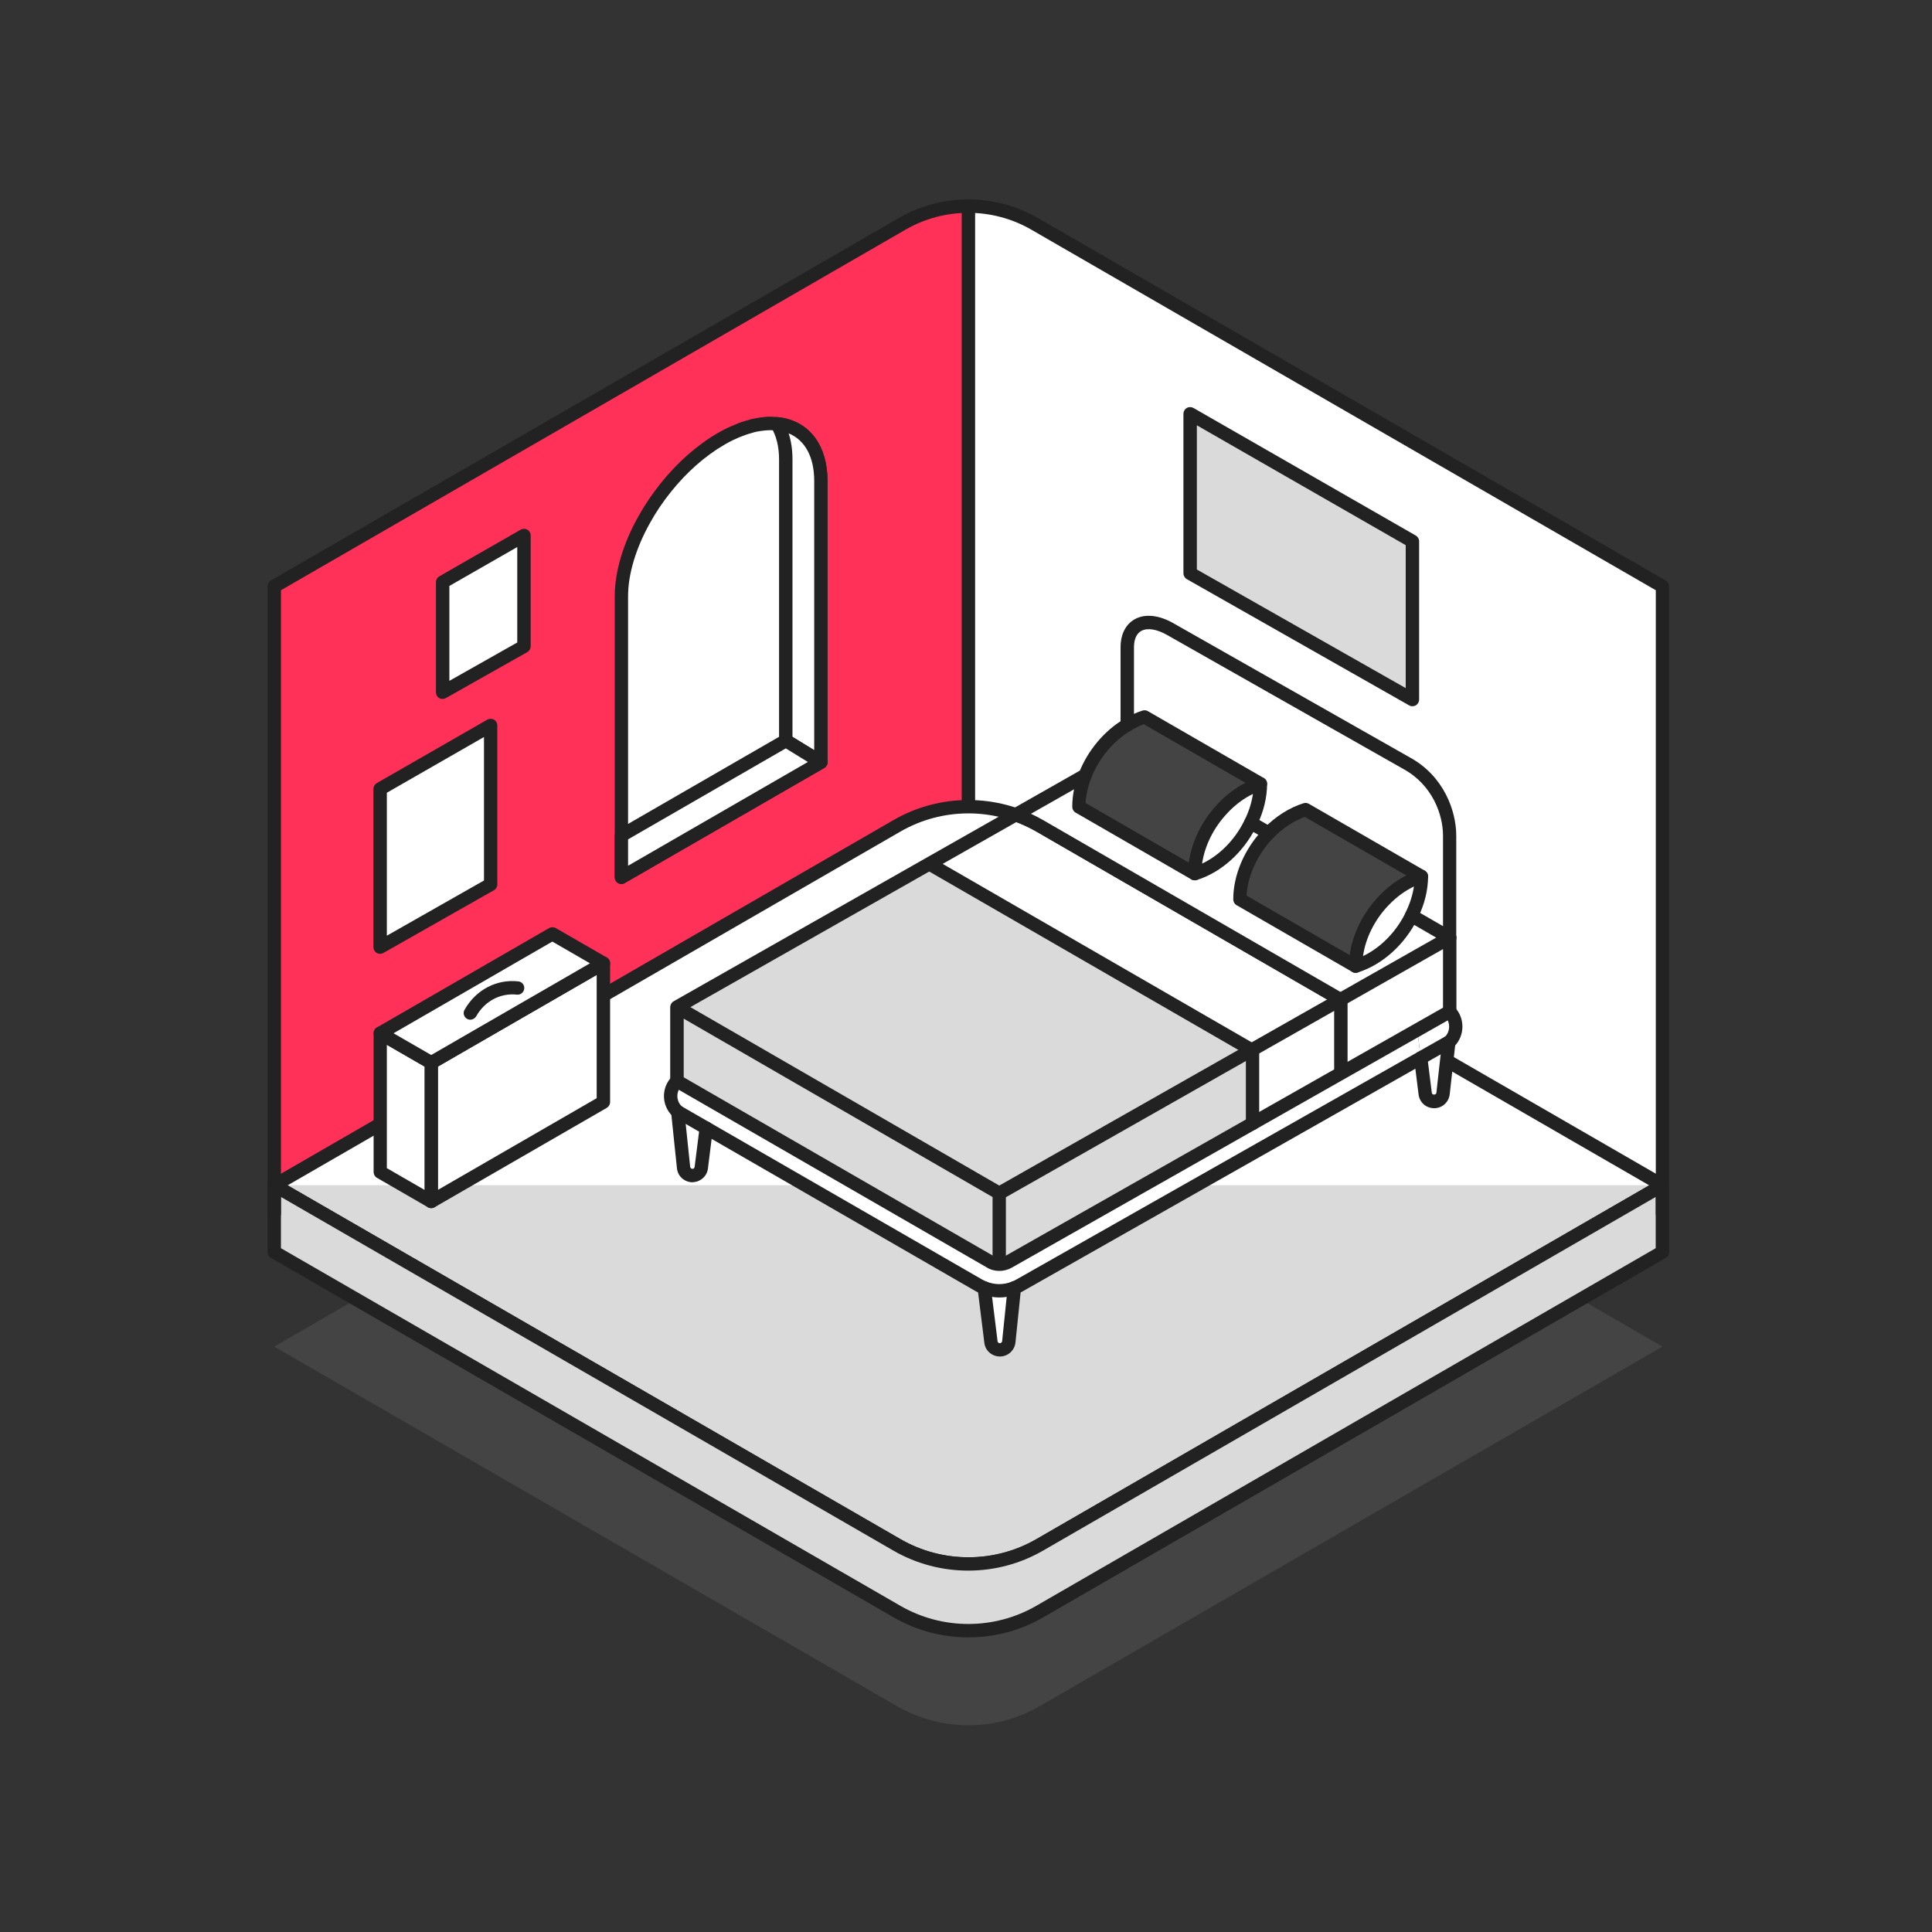 <?xml version="1.0" encoding="UTF-8"?><svg id="Standard_Icons" xmlns="http://www.w3.org/2000/svg" viewBox="0 0 216 216"><rect x="0" y="0" width="216" height="216" fill="#333333" stroke="none"/><defs><style>.cls-1{fill:#fff;}.cls-2{fill:#ff3158;}.cls-3{fill:#dadada;}.cls-4{fill:#222;}.cls-5{fill:#444;}</style></defs><g><path class="cls-3" d="M30.36,132.53l69.63,40.2c4.94,2.85,11.02,2.85,15.95,0l69.63-40.2"/><path class="cls-1" d="M185.51,132.53l-69.63-40.2c-4.94-2.85-11.02-2.85-15.95,0L30.3,132.53"/><path class="cls-1" d="M108.27,23.03c2.55,0,5.1,.67,7.39,1.98l70.21,40.54v66.97s-69.63-40.2-69.63-40.2c-2.47-1.43-5.22-2.14-7.97-2.14V23.34s0-.31,0-.31Z"/><path class="cls-5" d="M128.04,80.16c-.67,.21-1.32,.51-1.93,.89-2.1,1.25-3.81,3.34-4.71,5.64-.45,1.14-.7,2.34-.7,3.51l12.95,7.47c-.01-2.61,1.22-5.3,3.11-7.29l.12-.13c1.16-1.21,2.58-2.14,4.1-2.62l-12.95-7.47Z"/><path class="cls-5" d="M176.71,145.26l-60.47,34.91c-4.93,2.85-11.01,2.85-15.95,0l-60.47-34.91-9.16,5.29,69.63,40.2c4.94,2.85,11.02,2.85,15.95,0l69.63-40.2-9.16-5.29Z"/><path class="cls-2" d="M108.27,23.34V90.19c-2.75,0-5.5,.71-7.97,2.14L30.66,132.53V65.56L100.87,25.02c2.29-1.32,4.84-1.98,7.39-1.98v.31Z"/><path class="cls-4" d="M108.27,175.6c-2.89,0-5.77-.74-8.35-2.23L30.29,133.17c-.23-.13-.37-.38-.37-.65s.14-.51,.37-.65l69.63-40.2c5.15-2.97,11.55-2.97,16.7,0l69.63,40.2c.23,.13,.37,.38,.37,.65s-.14,.51-.37,.65l-69.63,40.2c-2.57,1.49-5.46,2.23-8.35,2.23Zm-76.11-43.08l68.51,39.55c4.69,2.71,10.51,2.71,15.2,0l68.51-39.55-68.51-39.55c-4.69-2.71-10.51-2.71-15.2,0l-68.51,39.55Z"/><g><path class="cls-3" d="M116.24,172.73c-4.94,2.85-11.02,2.85-15.95,0L30.66,132.53v7.45l69.63,40.2c4.94,2.85,11.02,2.85,15.95,0l69.63-40.2v-7.45l-69.63,40.2Z"/><path class="cls-4" d="M108.27,183.06c-2.89,0-5.77-.74-8.35-2.23L30.29,140.63c-.23-.13-.37-.38-.37-.65v-7.45c0-.27,.14-.51,.37-.65,.23-.13,.52-.13,.75,0l69.63,40.2c4.69,2.71,10.51,2.71,15.2,0l69.63-40.2c.23-.13,.52-.13,.75,0,.23,.13,.37,.38,.37,.65v7.45c0,.27-.14,.51-.37,.65l-69.63,40.2c-2.57,1.49-5.46,2.23-8.35,2.23ZM31.41,139.55l69.25,39.98c4.69,2.71,10.51,2.71,15.2,0l69.25-39.98v-5.73l-68.51,39.55-.37-.65,.37,.65c-5.15,2.97-11.55,2.97-16.7,0L31.41,133.82v5.73Z"/></g><path class="cls-4" d="M185.87,136.44c-.41,0-.75-.33-.75-.75V65.99L115.29,25.67c-4.33-2.5-9.71-2.5-14.04,0L31.41,65.99v69.71c0,.41-.33,.75-.75,.75s-.75-.33-.75-.75V65.55c0-.27,.14-.51,.37-.65L100.5,24.37c4.79-2.77,10.74-2.77,15.53,0l70.21,40.54c.23,.13,.37,.38,.37,.65v70.14c0,.41-.33,.75-.75,.75Z"/><path class="cls-4" d="M108.27,90.41c-.41,0-.75-.33-.75-.75V23.34c0-.41,.33-.75,.75-.75s.75,.33,.75,.75V89.66c0,.41-.33,.75-.75,.75Z"/><g><path class="cls-1" d="M91.77,85.21v-31.44c0-3.64-1.74-5.85-4.43-6.33-.13-.02-.25-.04-.4-.06-.14-.02-.3-.03-.44-.03-.1-.01-.21-.01-.31-.01-.42,0-.84,.04-1.29,.11-.16,.02-.3,.04-.45,.08l-.3,.07c-.18,.04-.35,.1-.53,.16-.17,.04-.32,.09-.48,.14s-.31,.11-.47,.18c-.21,.08-.42,.17-.63,.27-.12,.06-.24,.1-.38,.17-.34,.17-.69,.34-1.04,.55-2.31,1.33-4.46,3.27-6.23,5.5-.9,1.12-1.7,2.31-2.37,3.53-1.6,2.84-2.55,5.86-2.55,8.56v31.44l22.31-12.87Z"/><path class="cls-4" d="M69.47,98.83c-.13,0-.26-.03-.37-.1-.23-.13-.37-.38-.37-.65v-31.44c0-2.72,.94-5.89,2.65-8.92,.69-1.25,1.52-2.47,2.44-3.63,1.89-2.37,4.12-4.34,6.44-5.68,.37-.22,.73-.4,1.09-.58,.09-.04,.18-.08,.27-.12l.12-.05c.22-.1,.45-.2,.68-.29,.13-.06,.3-.12,.47-.18,.17-.06,.35-.11,.53-.16,.16-.05,.35-.11,.54-.16l.32-.07c.18-.04,.34-.06,.51-.09,.71-.11,1.24-.16,1.79-.1,.1,0,.29,0,.47,.04,.1,0,.23,.03,.37,.05,3.21,.57,5.1,3.21,5.1,7.07v31.44c0,.27-.14,.51-.37,.65l-22.31,12.87c-.12,.07-.24,.1-.37,.1Zm16.76-50.74c-.38,0-.73,.03-1.22,.1-.14,.02-.27,.04-.41,.07l-.29,.07c-.14,.04-.31,.09-.47,.14-.18,.05-.32,.09-.45,.14-.14,.05-.28,.1-.42,.16-.23,.08-.42,.16-.61,.25l-.17,.08c-.06,.03-.12,.05-.19,.08-.33,.16-.66,.33-.99,.53-2.17,1.25-4.25,3.09-6.03,5.32-.87,1.09-1.65,2.24-2.3,3.42-1.58,2.82-2.46,5.73-2.46,8.2v30.15l20.81-12.01v-31.01c0-3.13-1.39-5.17-3.82-5.59-.13-.02-.22-.04-.33-.05-.16-.02-.28-.03-.39-.03-.12-.01-.2-.01-.26-.01Zm5.54,37.12h0Z"/></g><g><path class="cls-1" d="M87.34,47.44c-.13-.02-.25-.04-.4-.06-.02,0-.05,0-.08,0,.63,1.03,.99,2.35,.99,3.98v31.44l3.92,2.41v-31.44c0-3.64-1.74-5.85-4.43-6.33Z"/><path class="cls-4" d="M91.77,85.96c-.14,0-.27-.04-.39-.11l-3.92-2.41c-.22-.14-.36-.38-.36-.64v-31.44c0-1.42-.3-2.63-.88-3.59-.15-.24-.14-.55,0-.79,.15-.24,.44-.37,.72-.34,.01,0,.1,0,.11,.01,.09,0,.22,.03,.36,.05,0,0,.05,0,.05,0,3.16,.56,5.05,3.2,5.05,7.07v31.44c0,.27-.15,.52-.38,.65-.11,.06-.24,.09-.36,.09Zm-3.17-3.58l2.43,1.49v-30.1c0-2.69-1.03-4.57-2.86-5.32,.29,.87,.43,1.85,.43,2.91v31.02Z"/></g><g><polygon class="cls-1" points="87.85 82.8 69.47 93.41 69.47 98.08 91.77 85.21 87.85 82.8"/><path class="cls-4" d="M69.47,98.83c-.13,0-.26-.03-.37-.1-.23-.13-.37-.38-.37-.65v-4.67c0-.27,.14-.51,.37-.65l18.39-10.61c.24-.14,.53-.13,.76,.01l3.92,2.41c.22,.14,.36,.38,.36,.65,0,.26-.15,.5-.37,.64l-22.31,12.87c-.12,.07-.24,.1-.37,.1Zm.75-4.99v2.95l20.1-11.6-2.47-1.52-17.63,10.17Z"/></g><g><g><path class="cls-1" d="M162.08,113.1c.92,.93,.92,2.43,0,3.36l-.1,.06,.02-.2-3.47-.54,.31,2.52-44.82,25.41c-.2,.11-.4,.21-.61,.29l.04-.42-3.47-.03,.06,.45c-.2-.08-.4-.18-.6-.29l-30.48-17.57,.25-2.08-3.47,.04,.02,.2-.09-.06c-.47-.47-.7-1.08-.7-1.69s.23-1.21,.7-1.67l35.02,20.2c.31,.19,.67,.28,1.01,.28,.35,.01,.72-.09,1.05-.28l27.27-15.47,9.89-5.62,12.15-6.88Z"/><polygon class="cls-1" points="162.08 104.84 162.08 113.1 149.93 119.98 149.91 119.94 149.91 111.77 149.87 111.76 162.07 104.83 162.08 104.84"/><polygon class="cls-3" points="162.08 104.83 162.08 104.84 162.07 104.83 162.08 104.83"/><path class="cls-1" d="M162.08,93.42v11.41h-.01l-4.26-2.46c.7-1.4,1.1-2.9,1.1-4.39l-12.95-7.47c-1.53,.48-2.95,1.42-4.12,2.63l-2-1.15c.69-1.39,1.08-2.88,1.08-4.36l-12.95-7.47c-.67,.21-1.32,.51-1.93,.89v-8.67c0-2.65,2.15-3.57,4.81-2.03l26.42,14.99c3.45,1.88,4.81,5.43,4.81,8.09Z"/><path class="cls-1" d="M157.81,102.37l4.26,2.46-4.27-2.43s.02-.02,.01-.03Z"/><path class="cls-1" d="M162.07,104.83l-12.19,6.93-33.64-19.43c-.82-.47-1.66-.86-2.54-1.19l-.06-.09,7.68-4.37c-.45,1.14-.7,2.34-.7,3.51l12.95,7.47h.01c2.61-.82,4.89-2.97,6.17-5.54l1.97,1.12c-1.9,2-3.13,4.69-3.12,7.31l12.95,7.47h.01c2.64-.84,4.93-3.03,6.22-5.62l4.27,2.43Z"/><polygon class="cls-1" points="162 116.32 161.98 116.51 158.84 118.29 158.53 115.77 162 116.32"/><path class="cls-1" d="M161.98,116.51l-.64,5.74c-.06,.51-.49,.9-.99,.9h-.02c-.51,0-.92-.38-.99-.88l-.5-3.99,3.14-1.77Z"/><path class="cls-1" d="M158.91,97.98l-2.58,3.53-1.54-.89c1.16-1.21,2.59-2.15,4.12-2.64Z"/><path class="cls-1" d="M156.32,101.5l2.58-3.53c0,1.49-.4,2.99-1.1,4.39l-1.49-.86Z"/><path class="cls-1" d="M156.32,101.5l1.49,.86s0,.02-.01,.03l-1.5-.85,.02-.04Z"/><path class="cls-1" d="M156.3,101.55l1.5,.85c-1.29,2.59-3.58,4.78-6.22,5.61l4.72-6.46Z"/><path class="cls-1" d="M156.32,101.5l-.02,.04-1.56-.89s.02-.02,.04-.04l1.54,.89Z"/><path class="cls-1" d="M156.3,101.55l-4.72,6.46h-.01c-.01-2.63,1.24-5.35,3.17-7.35l1.56,.89Z"/><path class="cls-5" d="M146.03,90.51c-1.53,.48-2.95,1.42-4.12,2.63-.03,.03-.07,.08-.1,.11-1.9,2-3.13,4.69-3.11,7.31l12.95,7.47c-.01-2.64,1.24-5.37,3.17-7.36,0-.01,.02-.02,.04-.04,1.16-1.21,2.59-2.15,4.12-2.64l-12.95-7.47Z"/><path class="cls-1" d="M141.83,93.13s-.07,.08-.1,.11l-1.97-1.12s.07-.09,.08-.14l2,1.15Z"/><path class="cls-1" d="M140.91,87.62l-2.56,3.5-1.54-.89c1.16-1.21,2.58-2.14,4.1-2.62Z"/><path class="cls-1" d="M138.35,91.13l2.56-3.5c0,1.47-.39,2.97-1.08,4.36l-1.49-.85Z"/><path class="cls-3" d="M140.02,117.4l-35.85-20.7-.1-.17-28.3,16.06v8.28s35.01,20.2,35.01,20.2c.31,.19,.67,.28,1.01,.28,.35,.01,.72-.09,1.05-.28l27.27-15.47v-8.17l-.09-.04Z"/><path class="cls-1" d="M139.84,91.98c-.01,.06-.04,.1-.08,.14l-1.51-.86,.1-.13,1.49,.85Z"/><path class="cls-1" d="M138.25,91.26l1.51,.86c-1.29,2.57-3.57,4.72-6.17,5.53l4.67-6.4Z"/><path class="cls-1" d="M138.35,91.13l-.1,.13-1.56-.89s.08-.09,.12-.13l1.54,.89Z"/><path class="cls-1" d="M138.25,91.26l-4.67,6.4h-.01c-.01-2.59,1.22-5.29,3.12-7.28l1.56,.89Z"/><path class="cls-1" d="M113.45,143.56l-.04,.42c-1.08,.43-2.28,.43-3.37,0l-.06-.45,3.47,.03Z"/><path class="cls-1" d="M113.41,143.99l-.62,6.03c-.06,.51-.5,.9-1.01,.9-.51-.01-.93-.38-.99-.88l-.75-6.05c1.09,.43,2.29,.43,3.37,0Z"/><polygon class="cls-1" points="79.22 124.04 78.97 126.13 75.77 124.29 75.75 124.09 79.22 124.04"/><path class="cls-1" d="M75.77,124.29l3.19,1.84-.55,4.42c-.06,.5-.48,.88-.98,.89-.52,0-.96-.39-1.01-.91l-.65-6.24Z"/></g><g><path class="cls-4" d="M111.78,151.66c-.91-.02-1.63-.67-1.73-1.54l-.75-6.04c-.05-.41,.24-.78,.65-.83,.41-.05,.78,.24,.83,.65l.75,6.05c.01,.13,.12,.22,.26,.22,.12,0,.24-.1,.25-.23l.62-6.03c.04-.41,.41-.71,.82-.67,.41,.04,.71,.41,.67,.82l-.62,6.03c-.1,.9-.85,1.57-1.75,1.57Z"/><path class="cls-4" d="M160.35,123.9c-.91,0-1.63-.64-1.75-1.52l-.5-4c-.05-.41,.24-.78,.65-.83,.41-.05,.78,.24,.83,.65l.5,3.99c.04,.27,.49,.23,.51-.01l.64-5.75c.05-.41,.42-.71,.83-.66,.41,.05,.71,.42,.66,.83l-.64,5.74c-.1,.89-.84,1.56-1.73,1.56Z"/><path class="cls-4" d="M77.45,132.18c-.94,0-1.69-.68-1.77-1.59l-.65-6.23c-.04-.41,.25-.78,.66-.82,.41-.04,.78,.25,.82,.66l.65,6.24c.01,.14,.13,.24,.27,.24,.11,0,.22-.1,.23-.22l.56-4.43c.05-.41,.43-.7,.83-.65,.41,.05,.7,.42,.65,.83l-.55,4.42c-.09,.85-.83,1.52-1.7,1.54Z"/><path class="cls-4" d="M162.08,105.58c-.41,0-.75-.33-.75-.75v-11.41c0-2.32-1.16-5.65-4.42-7.44l-26.43-14.99c-1.15-.66-2.23-.83-2.9-.44-.66,.38-.8,1.2-.8,1.82v8.67c0,.41-.33,.75-.75,.75s-.75-.33-.75-.75v-8.67c0-1.43,.55-2.54,1.55-3.12,1.15-.67,2.75-.5,4.38,.44l26.41,14.99c3.83,2.09,5.19,6.02,5.19,8.74v11.41c0,.41-.33,.75-.75,.75Z"/><path class="cls-4" d="M111.73,145.06c-.66,0-1.33-.13-1.97-.38-.22-.09-.46-.2-.69-.33l-33.79-19.49s-.09-.07-.13-.11c-.59-.59-.92-1.38-.92-2.21s.33-1.61,.92-2.2c.24-.24,.61-.29,.9-.12l35.02,20.2c.2,.12,.44,.18,.67,.18,.22,0,.44-.06,.65-.18l49.31-27.97c.29-.17,.66-.12,.9,.12,1.2,1.22,1.2,3.19,0,4.41-.05,.05-.11,.09-.17,.13l-3.23,1.83-44.82,25.41c-.24,.13-.47,.25-.72,.34-.62,.25-1.27,.37-1.93,.37Zm-35.58-21.41h0s33.65,19.4,33.65,19.4c.16,.09,.33,.17,.5,.24,.92,.37,1.92,.37,2.82,0,.2-.07,.36-.16,.53-.25l47.96-27.18c.44-.5,.52-1.21,.25-1.78l-48.73,27.64c-.46,.26-.96,.38-1.44,.37h0c-.47,0-.96-.13-1.37-.39l-34.43-19.86c-.1,.21-.16,.45-.16,.69,0,.41,.15,.8,.43,1.1Z"/><path class="cls-4" d="M162.07,105.58c-.13,0-.26-.03-.37-.1l-4.26-2.46c-.36-.21-.48-.66-.27-1.02,.21-.36,.66-.48,1.02-.27l4.26,2.46c.36,.21,.48,.66,.27,1.02-.14,.24-.39,.37-.65,.37Z"/><path class="cls-4" d="M141.83,93.88c-.13,0-.26-.03-.37-.1l-2-1.15c-.36-.21-.48-.66-.27-1.02,.21-.36,.66-.48,1.02-.27l2,1.15c.36,.21,.48,.66,.27,1.02-.14,.24-.39,.37-.65,.37Z"/><path class="cls-4" d="M75.68,121.62h0c-.41,0-.75-.34-.75-.75v-8.28c.01-.27,.16-.52,.39-.65l45.63-25.91c.36-.2,.81-.08,1.02,.28,.2,.36,.08,.81-.28,1.02l-45.25,25.69v7.85c-.01,.41-.35,.75-.76,.75Z"/><path class="cls-4" d="M133.57,98.42c-.13,0-.25-.03-.37-.1l-12.95-7.47c-.23-.13-.37-.38-.37-.65,0-1.26,.25-2.54,.75-3.79,.97-2.49,2.8-4.68,5.02-6.01,.65-.4,1.36-.73,2.09-.96,.2-.06,.42-.04,.6,.07l12.95,7.47c.36,.21,.48,.66,.27,1.02-.21,.36-.66,.48-1.02,.27l-12.66-7.3c-.5,.18-.99,.42-1.46,.71-1.95,1.17-3.56,3.09-4.41,5.28-.37,.94-.59,1.88-.64,2.82l12.56,7.25c.36,.21,.48,.66,.27,1.02-.14,.24-.39,.37-.65,.37Z"/><path class="cls-4" d="M133.58,98.42c-.41,0-.75-.33-.75-.74-.01-2.69,1.23-5.61,3.32-7.81,0,0,.06-.07,.13-.14,1.28-1.33,2.81-2.3,4.41-2.8,.23-.07,.47-.03,.67,.11s.3,.36,.3,.6c0,1.53-.39,3.13-1.13,4.63-.04,.11-.09,.2-.14,.26-1.42,2.8-3.84,4.97-6.5,5.83-.1,.05-.22,.06-.32,.07Zm6.51-9.66c-.98,.47-1.91,1.15-2.74,2.01-.02,.02-.1,.11-.12,.13-1.54,1.62-2.55,3.67-2.83,5.65,1.92-.91,3.63-2.62,4.69-4.75,.02-.03,.03-.06,.05-.09,0-.02,.01-.03,.02-.05,.47-.95,.78-1.93,.92-2.9Zm-.98,3.08s0,0,0,0c0,0,0,0,0,0Z"/><path class="cls-4" d="M151.57,108.77c-.13,0-.25-.03-.37-.1l-12.95-7.47c-.23-.13-.37-.38-.37-.64-.01-2.7,1.23-5.62,3.32-7.82,.05-.06,.08-.1,.11-.13,1.3-1.34,2.84-2.31,4.43-2.81,.2-.06,.41-.04,.6,.07l12.95,7.47c.36,.21,.48,.66,.27,1.02-.21,.36-.66,.48-1.02,.27l-12.66-7.3c-1.25,.45-2.45,1.25-3.51,2.33l-.11,.12c-1.71,1.8-2.77,4.15-2.89,6.35l12.56,7.25c.36,.21,.48,.66,.27,1.02-.14,.24-.39,.37-.65,.37Z"/><path class="cls-4" d="M151.57,108.77c-.41,0-.75-.33-.75-.74-.01-2.73,1.25-5.67,3.37-7.87,.03-.04,.06-.07,.1-.1,1.25-1.3,2.78-2.28,4.39-2.79,.23-.07,.47-.03,.67,.11,.19,.14,.31,.36,.31,.6,0,1.52-.39,3.13-1.14,4.64-.02,.05-.04,.1-.06,.14-1.42,2.84-3.86,5.05-6.56,5.93-.1,.05-.23,.06-.32,.07Zm3.72-7.61s-.01,.01-.02,.02c-1.57,1.62-2.6,3.69-2.88,5.71,1.93-.92,3.65-2.64,4.72-4.78,0-.03,.02-.05,.03-.08,.48-.96,.79-1.95,.94-2.92-.99,.48-1.93,1.16-2.76,2.02,0,0-.02,.02-.03,.03Z"/><path class="cls-4" d="M140.04,126.35c-.41,0-.75-.33-.75-.75v-7.73l-35.57-20.53c-.36-.21-.48-.66-.27-1.02,.21-.36,.66-.48,1.02-.27l35.85,20.7c.23,.13,.46,.42,.46,.69v8.17c0,.41-.33,.75-.75,.75Z"/><path class="cls-4" d="M111.84,134.09c-.26,0-.51-.14-.65-.38-.2-.36-.08-.81,.28-1.02l50.23-28.51c.47-.27,1.13,.11,1.13,.65v8.27c0,.41-.33,.75-.75,.75s-.75-.33-.75-.75v-6.99l-49.13,27.89c-.12,.07-.24,.1-.37,.1Z"/><path class="cls-4" d="M149.91,120.69c-.41,0-.75-.33-.75-.75v-7.73l-33.3-19.24c-.81-.46-1.61-.83-2.42-1.13-.39-.14-.59-.57-.44-.96,.14-.39,.57-.59,.96-.44,.88,.32,1.77,.74,2.65,1.24l33.62,19.43c.25,.13,.43,.39,.43,.67v8.17c0,.41-.33,.75-.75,.75Z"/><path class="cls-4" d="M111.72,141.92c-.41,0-.75-.33-.75-.75v-7.34l-35.27-20.37c-.36-.21-.48-.66-.27-1.02s.66-.48,1.02-.27l35.64,20.59c.23,.13,.37,.38,.37,.65v7.77c0,.41-.33,.75-.75,.75Z"/></g></g></g><g><g><g><polygon class="cls-1" points="67.45 107.7 48.21 118.81 48.21 134.32 67.45 123.21 67.45 107.7"/><path class="cls-4" d="M48.21,135.07c-.13,0-.26-.03-.37-.1-.23-.13-.37-.38-.37-.65v-15.51c0-.27,.14-.51,.37-.65l19.25-11.11c.23-.13,.52-.13,.75,0,.23,.13,.37,.38,.37,.65v15.51c0,.27-.14,.51-.37,.65l-19.25,11.11c-.12,.07-.24,.1-.37,.1Zm.75-15.83v13.79l17.75-10.25v-13.79l-17.75,10.25Z"/></g><g><polygon class="cls-1" points="42.5 115.52 42.5 131.03 48.21 134.32 48.21 118.81 42.5 115.52"/><path class="cls-4" d="M48.21,135.07c-.13,0-.26-.03-.37-.1l-5.7-3.29c-.23-.13-.37-.38-.37-.65v-15.51c0-.27,.14-.51,.37-.65,.23-.13,.52-.13,.75,0l5.7,3.29c.23,.13,.37,.38,.37,.65v15.51c0,.27-.14,.51-.37,.65-.12,.07-.24,.1-.37,.1Zm-4.96-4.47l4.21,2.43v-13.79l-4.21-2.43v13.79Z"/></g><g><polygon class="cls-1" points="61.75 104.41 42.5 115.52 48.21 118.81 67.45 107.7 61.75 104.41"/><path class="cls-4" d="M48.21,119.56c-.13,0-.26-.03-.37-.1l-5.7-3.29c-.23-.13-.37-.38-.37-.65s.14-.51,.37-.65l19.25-11.11c.23-.13,.52-.13,.75,0l5.7,3.29c.23,.13,.37,.38,.37,.65s-.14,.51-.37,.65l-19.25,11.11c-.12,.07-.24,.1-.37,.1Zm-4.21-4.04l4.21,2.43,17.75-10.25-4.21-2.43-17.75,10.25Z"/></g></g><path class="cls-4" d="M52.59,114.01c-.12,0-.25-.03-.37-.1-.36-.2-.49-.66-.28-1.02,1.26-2.22,3.56-3.44,6.01-3.17,.41,.04,.71,.41,.66,.82-.04,.41-.42,.71-.82,.66-1.85-.2-3.6,.73-4.55,2.42-.14,.24-.39,.38-.65,.38Z"/></g><g><polygon class="cls-3" points="157.91 60.52 157.91 78.21 133.06 64.1 133.06 46.26 157.91 60.52"/><path class="cls-4" d="M157.91,78.96c-.13,0-.25-.03-.37-.1l-24.85-14.11c-.23-.13-.38-.38-.38-.65v-17.84c0-.27,.14-.51,.37-.65,.23-.13,.51-.13,.75,0l24.85,14.26c.23,.13,.38,.38,.38,.65v17.69c0,.27-.14,.51-.37,.65-.12,.07-.25,.1-.38,.1Zm-24.1-15.29l23.35,13.26v-15.98l-23.35-13.4v16.12Z"/></g><g><g><polygon class="cls-1" points="42.5 88.2 42.5 105.89 54.86 98.87 54.86 81.11 42.5 88.2"/><path class="cls-4" d="M42.5,106.64c-.13,0-.26-.03-.38-.1-.23-.13-.37-.38-.37-.65v-17.69c0-.27,.14-.51,.38-.65l12.35-7.09c.23-.13,.52-.13,.75,0,.23,.13,.37,.38,.37,.65v17.77c0,.27-.14,.52-.38,.65l-12.35,7.01c-.11,.06-.24,.1-.37,.1Zm.75-18.01v15.98s10.86-6.17,10.86-6.17v-16.04l-10.86,6.23Z"/></g><g><polygon class="cls-1" points="49.49 65.09 49.49 77.41 58.58 72.27 58.58 59.88 49.49 65.09"/><path class="cls-4" d="M49.49,78.15c-.13,0-.26-.03-.38-.1-.23-.13-.37-.38-.37-.65v-12.32c0-.27,.14-.51,.38-.65l9.09-5.21c.23-.13,.52-.13,.75,0s.37,.38,.37,.65v12.39c0,.27-.15,.52-.38,.65l-9.09,5.13c-.11,.06-.24,.1-.37,.1Zm.75-12.63v10.6s7.59-4.29,7.59-4.29v-10.67l-7.59,4.35Z"/></g></g></svg>